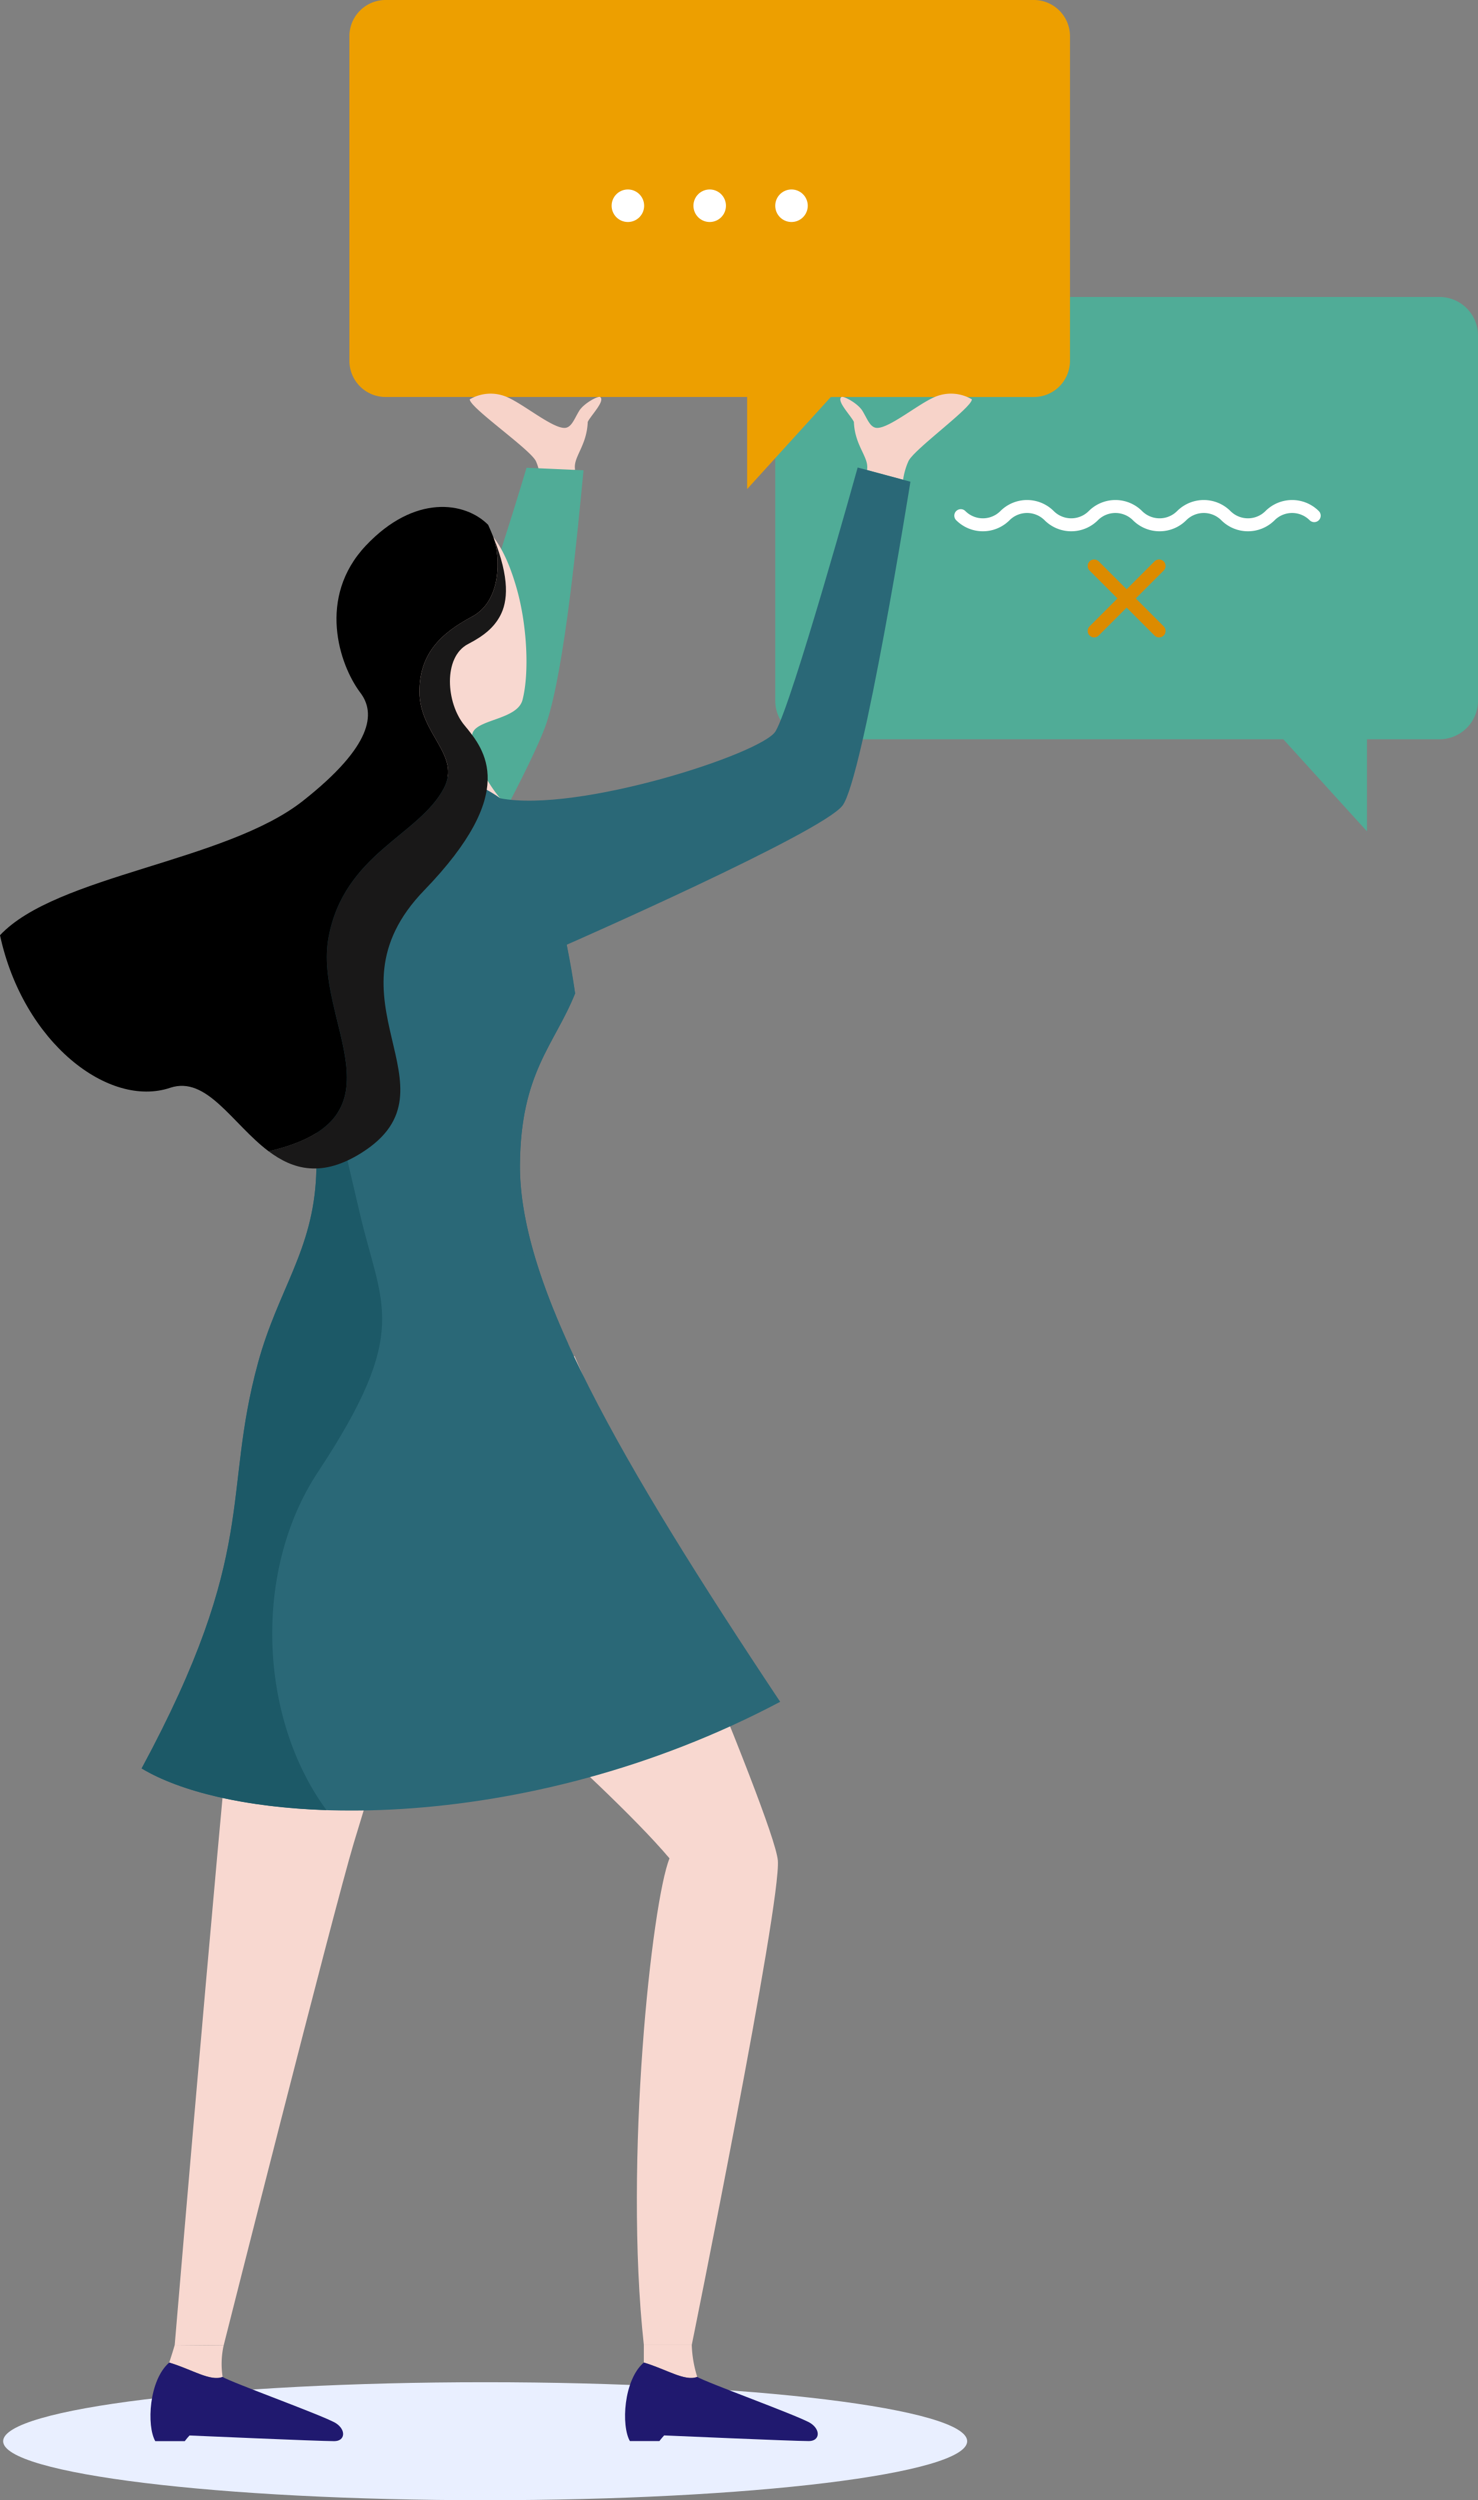 <svg id="Group_599" data-name="Group 599" xmlns="http://www.w3.org/2000/svg" xmlns:xlink="http://www.w3.org/1999/xlink" width="342.345" height="578.749" viewBox="0 0 342.345 578.749">
  <rect x="0" y="0" width="342.345" height="578.749" fill="#808080" stroke="none"/>
  <defs>
    <clipPath id="clip-path">
      <rect id="Rectangle_385" data-name="Rectangle 385" width="342.345" height="578.749" fill="none"/>
    </clipPath>
    <clipPath id="clip-path-4">
      <rect id="Rectangle_380" data-name="Rectangle 380" width="18.039" height="18.039" transform="translate(251.937 129.508)" fill="none"/>
    </clipPath>
    <clipPath id="clip-path-6">
      <path id="Path_2032" data-name="Path 2032" d="M109.335,142.741c-7.478,3.973-12.189,8.778-12.18,17.386.006,9.856,9.711,14.633,5.66,22.333-5.779,10.981-23.109,15.155-26.711,34.5S95.075,258.822,62.23,266.5c5.62,4.218,12.35,6.214,21.71.229,23.329-14.914-10.021-35.486,14.314-60.638,22.032-22.765,14.061-32.5,9.323-38.207-4.236-5.1-5-15.777.84-18.8,3.746-1.94,6-3.86,7.431-6.535,1.768-3.3,2.274-8.611-1.507-18.075,1.521,4.4,1.935,14.581-5.006,18.269" fill="#191818"/>
    </clipPath>
  </defs>
  <g id="Group_598" data-name="Group 598" clip-path="url(#clip-path)">
    <g id="Group_586" data-name="Group 586">
      <g id="Group_585" data-name="Group 585" clip-path="url(#clip-path)">
        <path id="Path_2011" data-name="Path 2011" d="M.728,565.093c0-7.543,49.987-13.657,111.647-13.657s111.648,6.114,111.648,13.657-49.986,13.656-111.648,13.656S.728,572.637.728,565.093" fill="#e9efff"/>
      </g>
    </g>
    <g id="Group_591" data-name="Group 591">
      <g id="Group_590" data-name="Group 590" clip-path="url(#clip-path)">
        <path id="Path_2012" data-name="Path 2012" d="M333.415,68.743H188.5a8.929,8.929,0,0,0-8.929,8.929V162.2a8.929,8.929,0,0,0,8.929,8.929H297.251l19.381,21.317V171.128h16.783a8.929,8.929,0,0,0,8.93-8.929V77.672a8.93,8.93,0,0,0-8.93-8.929" fill="#50ac97"/>
        <path id="Path_2013" data-name="Path 2013" d="M222.542,119.362a7.241,7.241,0,0,0,10.236,0,7.242,7.242,0,0,1,10.234,0,7.235,7.235,0,0,0,10.231,0,7.241,7.241,0,0,1,10.233,0,7.241,7.241,0,0,0,10.236,0,7.242,7.242,0,0,1,10.234,0,7.235,7.235,0,0,0,10.231,0,7.24,7.24,0,0,1,10.232,0" fill="none" stroke="#fff" stroke-linecap="round" stroke-width="3"/>
        <g id="Group_589" data-name="Group 589" style="mix-blend-mode: screen;isolation: isolate">
          <g id="Group_588" data-name="Group 588">
            <g id="Group_587" data-name="Group 587" clip-path="url(#clip-path-4)">
              <line id="Line_122" data-name="Line 122" x1="15.039" y1="15.039" transform="translate(253.437 131.008)" fill="none" stroke="#dc8b00" stroke-linecap="round" stroke-width="3"/>
              <line id="Line_123" data-name="Line 123" y1="15.039" x2="15.039" transform="translate(253.437 131.008)" fill="none" stroke="#dc8b00" stroke-linecap="round" stroke-width="3"/>
            </g>
          </g>
        </g>
        <path id="Path_2014" data-name="Path 2014" d="M239.458,0H89.311a8.38,8.38,0,0,0-8.38,8.379V83.516a8.38,8.38,0,0,0,8.38,8.38h83.746v21.316L192.438,91.9h47.02a8.38,8.38,0,0,0,8.379-8.38V8.379A8.38,8.38,0,0,0,239.458,0" fill="#ed9f00"/>
        <path id="Path_2015" data-name="Path 2015" d="M160.62,47.625a3.764,3.764,0,1,1,3.764,3.764,3.764,3.764,0,0,1-3.764-3.764" fill="#fff"/>
        <path id="Path_2016" data-name="Path 2016" d="M179.569,47.625a3.764,3.764,0,1,1,3.765,3.764,3.765,3.765,0,0,1-3.765-3.764" fill="#fff"/>
        <path id="Path_2017" data-name="Path 2017" d="M149.2,47.625a3.764,3.764,0,1,0-3.765,3.764,3.765,3.765,0,0,0,3.765-3.764" fill="#fff"/>
      </g>
    </g>
    <g id="Group_593" data-name="Group 593">
      <g id="Group_592" data-name="Group 592" clip-path="url(#clip-path)">
        <path id="Path_2018" data-name="Path 2018" d="M200.823,108.8c.56-2.954-2.825-5.468-3.039-11.134-.7-1.477-4.1-4.864-2.886-5.76.449-.332,3.8,1.454,4.864,3.195s1.639,3.488,2.922,3.88c2.566.783,9.751-5.351,13.807-7.075a9.485,9.485,0,0,1,8.622.54c0,1.924-13.468,11.6-14.7,14.324a16.034,16.034,0,0,0-1.229,4.283Z" fill="#f7d3c9"/>
        <path id="Path_2019" data-name="Path 2019" d="M133.211,108.774c-.56-2.954,2.71-5.44,2.924-11.105.7-1.478,4.1-4.864,2.886-5.76-.45-.332-3.8,1.453-4.864,3.194s-1.64,3.488-2.923,3.88c-2.565.784-9.751-5.351-13.806-7.074a9.485,9.485,0,0,0-8.623.539c0,1.925,14.113,11.616,15.343,14.341a9.948,9.948,0,0,1,.88,4.21Z" fill="#f7d3c9"/>
        <path id="Path_2020" data-name="Path 2020" d="M81.236,209.9c3.88-21.53,18.65-39.422,23.709-51.538,7.612-18.23,17.016-50.085,17.016-50.085l13.2.584c-1.362,14.067-4.305,45.664-8.573,58.491-3.085,9.272-18.528,36.838-18.528,36.838Z" fill="#50ac97"/>
        <path id="Path_2021" data-name="Path 2021" d="M149.13,546.876v-4.064h11.1A27.413,27.413,0,0,0,161.5,550.2c-2.885,1.107-7.11-1.754-12.374-3.323" fill="#f8d8d0"/>
        <path id="Path_2022" data-name="Path 2022" d="M149.13,546.876c5.264,1.569,9.489,4.43,12.374,3.323,1.527,1.107,24.036,9.2,26.326,10.773,2.346,1.6,2,4.092-.478,4.092-3.63,0-33.518-1.314-33.518-1.314-.606.657-1.1,1.314-1.1,1.314H145.9c-2.036-3.53-1.484-14.128,3.225-18.188" fill="#20196f"/>
        <path id="Path_2023" data-name="Path 2023" d="M39.194,546.887c.717-2.13,1.274-4.064,1.274-4.064l11.339.1a19.573,19.573,0,0,0-.241,7.281c-2.884,1.109-7.107-1.753-12.372-3.321" fill="#f8d8d0"/>
        <path id="Path_2024" data-name="Path 2024" d="M39.194,546.887c5.265,1.568,9.488,4.43,12.372,3.321,1.527,1.109,24.038,9.2,26.329,10.772,2.343,1.606,2,4.1-.48,4.1-3.631,0-33.519-1.316-33.519-1.316-.606.657-1.1,1.316-1.1,1.316H35.969c-2.037-3.532-1.486-14.13,3.225-18.189" fill="#20196f"/>
        <path id="Path_2025" data-name="Path 2025" d="M61.058,316.739c-8.066,18.817-5.557,34.946-4.3,48.654C54,381.79,40.468,542.822,40.468,542.822c4.032,0,11.339.1,11.339.1s25.316-100.19,30.149-116.337c5.183-17.321,26.85-84.659,25.775-111.867-15.719,1.453-46.673,2.017-46.673,2.017" fill="#f8d8d0"/>
        <path id="Path_2026" data-name="Path 2026" d="M133.093,313.92c6.99,16.26,46.213,106.971,47.073,116.72s-19.935,112.173-19.935,112.173h-11.1c-4.673-42.587,1.869-102.621,5.948-112.64-16.053-18.93-60.673-55.956-67.68-65.317-10.99-14.681-12.674-31.841-10.52-46.845,10.755-2.64,56.215-4.091,56.215-4.091" fill="#f8d8d0"/>
        <path id="Path_2027" data-name="Path 2027" d="M116.369,185.345c-3.719-3.941-8.1-12.64-6.869-15.753s10.354-3.049,11.528-7.578c1.582-6.108,1.117-17.179-1.368-25.862-3.634-12.694-9.583-20.425-23.588-16.15-11.118,3.392-17.264,13.61-15.08,25.385,2.437,13.14,12.192,24.8,12.37,29.512a8.588,8.588,0,0,1-2.845,7.019Z" fill="#f8d8d0"/>
        <path id="Path_2028" data-name="Path 2028" d="M133.21,229.959c-4.761,11.9-12.624,18.3-12.775,39.665-.2,27.954,22.923,68.218,60.273,124.311C121.161,425.428,56.229,423.42,32.8,409.362c27.225-50.429,18.524-63.012,26.97-93.911,4.642-16.978,12.718-25.914,13.466-43.4C74.1,251.86,67.9,208.39,80.387,189.6c9.178-13.811,27.155-12.355,37.623-3.109,10.91,9.636,15.2,43.469,15.2,43.469" fill="#2a6877"/>
        <path id="Path_2029" data-name="Path 2029" d="M32.8,409.362c27.225-50.43,18.524-63.013,26.97-93.911,4.642-16.979,12.719-25.914,13.467-43.4.853-19.928-5.164-62.528,6.691-81.695-4,7.271,10.107-.558-.938,37.934-4.851,16.9-1.562,27,4.35,52.55,4.983,21.522,11.984,27.134-9.7,59.911C58.571,363.507,59.912,397.638,75.615,419c-18.63-.621-33.8-4.233-42.817-9.641" fill="#1c5967"/>
        <path id="Path_2030" data-name="Path 2030" d="M198.66,108.22s-15.169,54.551-19.012,61.044c-3.057,5.166-45.885,19.009-63.775,15.523-5.655-1.1-3.092,38.452,15.394,33.9,0,0,59.1-25.919,63.881-32.212s15.73-74.967,15.73-74.967Z" fill="#2a6877"/>
        <path id="Path_2031" data-name="Path 2031" d="M116.732,271.849c1.426,8.732,6.086,27.758,14.894,39.275l0-.009c-7.32-16.123-11.278-29.873-11.194-41.491.151-21.367,8.015-27.762,12.775-39.665,0,0-.99-6.246-1.944-11.27-5.507-1.471-10.721,3-9.9,10.922,1.6,15.505-6.061,33.506-4.634,42.238" fill="#2a6877"/>
      </g>
    </g>
    <g id="Group_595" data-name="Group 595">
      <g id="Group_594" data-name="Group 594" clip-path="url(#clip-path-6)">
        <rect id="Rectangle_383" data-name="Rectangle 383" width="76.947" height="154.562" transform="translate(43.006 127.008) rotate(-7.516)" fill="#191818"/>
      </g>
    </g>
    <g id="Group_597" data-name="Group 597">
      <g id="Group_596" data-name="Group 596" clip-path="url(#clip-path)">
        <path id="Path_2033" data-name="Path 2033" d="M84.73,126.309c-11.288,11.974-6.187,27.539-1.245,34.069,3.531,4.674,2.89,12.242-13.327,25.015C52.172,199.558,13.084,202.559,0,216.486c5.375,24.886,25.189,40.089,39.407,35.319,8.513-2.858,14.436,8.4,22.824,14.7C95.075,258.821,72.5,236.31,76.1,216.964s20.933-23.523,26.711-34.5c4.051-7.7-5.653-12.477-5.66-22.334-.009-8.607,4.7-13.412,12.179-17.385,6.943-3.688,6.529-13.868,5.007-18.268-.381-.956-.792-1.94-1.264-2.983-5.336-5.382-17.057-7.153-28.347,4.819"/>
      </g>
    </g>
  </g>
</svg>
